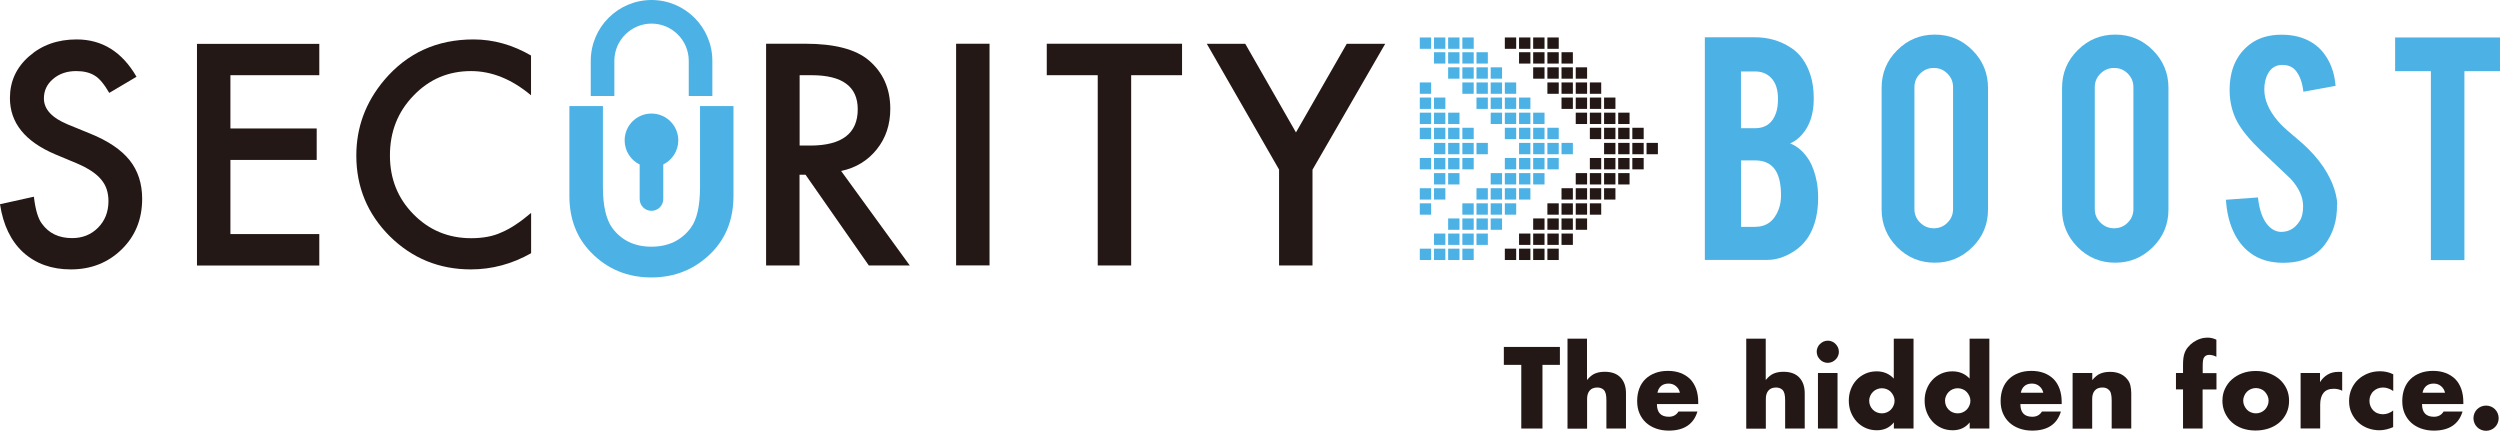 <?xml version="1.0" encoding="UTF-8"?>
<svg id="_圖層_1" data-name="圖層 1" xmlns="http://www.w3.org/2000/svg" viewBox="0 0 279.6 48.18">
  <defs>
    <style>
      .cls-1 {
        fill: #4cb2e5;
      }

      .cls-1, .cls-2 {
        stroke-width: 0px;
      }

      .cls-2 {
        fill: #231815;
      }
    </style>
  </defs>
  <path class="cls-2" d="M15.26,8.59l-3.04,1.8c-.57-.98-1.11-1.63-1.62-1.93-.54-.34-1.23-.51-2.07-.51-1.04,0-1.9.29-2.59.88-.69.58-1.03,1.31-1.03,2.18,0,1.21.9,2.18,2.7,2.92l2.47,1.01c2.01.81,3.48,1.81,4.42,2.98.93,1.17,1.4,2.61,1.4,4.31,0,2.28-.76,4.16-2.28,5.65-1.53,1.5-3.43,2.25-5.7,2.25-2.15,0-3.93-.64-5.33-1.91-1.38-1.27-2.24-3.07-2.59-5.38l3.79-.84c.17,1.46.47,2.46.9,3.02.77,1.07,1.89,1.61,3.37,1.61,1.17,0,2.14-.39,2.91-1.17.77-.78,1.16-1.77,1.16-2.97,0-.48-.07-.92-.2-1.32-.13-.4-.34-.77-.63-1.11-.28-.34-.65-.65-1.1-.95-.45-.29-.99-.58-1.61-.84l-2.39-1c-3.39-1.43-5.09-3.53-5.09-6.3,0-1.86.71-3.42,2.14-4.67,1.42-1.26,3.2-1.89,5.32-1.89,2.86,0,5.09,1.39,6.7,4.18Z"/>
  <g>
    <path class="cls-2" d="M35.71,8.41h-9.94v5.96h9.65s0,3.52,0,3.52h-9.65v8.29h9.94s0,3.52,0,3.52h-13.68s0-24.79,0-24.79h13.68s0,3.52,0,3.52Z"/>
    <path class="cls-2" d="M59.39,6.23v4.43c-2.16-1.81-4.4-2.71-6.71-2.71-2.55,0-4.69.92-6.44,2.75-1.76,1.82-2.63,4.05-2.63,6.68s.88,4.8,2.63,6.58c1.76,1.79,3.91,2.68,6.46,2.68,1.32,0,2.44-.21,3.36-.64.51-.21,1.05-.5,1.6-.87.55-.36,1.13-.8,1.74-1.32v4.51c-2.14,1.21-4.39,1.81-6.74,1.81-3.54,0-6.57-1.24-9.07-3.71-2.49-2.49-3.74-5.5-3.74-9.02,0-3.16,1.04-5.97,3.13-8.45,2.57-3.03,5.89-4.54,9.97-4.54,2.23,0,4.38.6,6.46,1.81Z"/>
    <path class="cls-2" d="M94.07,19.12l7.68,10.57h-4.58s-7.08-10.15-7.08-10.15h-.67v10.15s-3.74,0-3.74,0V4.89s4.38,0,4.38,0c3.28,0,5.64.62,7.1,1.85,1.61,1.37,2.41,3.18,2.41,5.43,0,1.76-.5,3.27-1.51,4.53-1.01,1.26-2.33,2.07-3.98,2.42ZM89.42,16.28h1.19c3.54,0,5.32-1.35,5.32-4.06,0-2.54-1.72-3.81-5.17-3.81h-1.33v7.87Z"/>
    <path class="cls-1" d="M67.43,11.86v9.04c0,2.09.35,3.62,1.04,4.59,1.04,1.4,2.5,2.1,4.38,2.1s3.36-.7,4.4-2.1c.7-.94,1.04-2.47,1.04-4.59v-9.04s3.74,0,3.74,0v10.05c0,2.57-.81,4.68-2.44,6.34-1.83,1.85-4.08,2.78-6.74,2.78s-4.91-.92-6.73-2.78c-1.63-1.66-2.44-3.77-2.44-6.34v-10.05s3.74,0,3.74,0Z"/>
    <path class="cls-2" d="M110.67,4.89v24.79s-3.74,0-3.74,0V4.89s3.74,0,3.74,0Z"/>
    <path class="cls-2" d="M126.51,8.41v21.28s-3.74,0-3.74,0V8.41s-5.7,0-5.7,0v-3.52s15.13,0,15.13,0v3.52s-5.68,0-5.68,0Z"/>
    <path class="cls-2" d="M143.06,18.98l-8.09-14.08h4.3s5.67,9.91,5.67,9.91l5.68-9.91h4.3s-8.13,14.08-8.13,14.08v10.71s-3.74,0-3.74,0v-10.71Z"/>
    <path class="cls-2" d="M172.51,40.81v7.12s-2.37,0-2.37,0v-7.12h-1.95s0-2.01,0-2.01h6.27s0,2.01,0,2.01h-1.95Z"/>
    <path class="cls-2" d="M175.3,37.88h2.19s0,4.62,0,4.62c.3-.36.6-.61.91-.73.31-.13.67-.19,1.08-.19.78,0,1.37.22,1.77.65.4.43.6,1.01.6,1.75v3.95s-2.19,0-2.19,0v-3.13c0-.31-.02-.57-.07-.76s-.13-.34-.24-.45c-.19-.17-.43-.25-.7-.25-.37,0-.66.11-.85.33-.2.22-.3.54-.3.95v3.32s-2.19,0-2.19,0v-10.05Z"/>
    <path class="cls-2" d="M185.31,45.19c0,.94.44,1.42,1.33,1.42.48,0,.84-.19,1.08-.58h2.12c-.43,1.42-1.5,2.13-3.21,2.13-.52,0-1-.08-1.44-.24-.44-.16-.81-.38-1.12-.67-.31-.29-.55-.64-.72-1.04-.17-.4-.25-.86-.25-1.36s.08-.98.24-1.4c.16-.42.39-.77.69-1.06.3-.29.66-.51,1.08-.67s.9-.24,1.43-.24,1,.08,1.42.24c.42.16.77.39,1.07.68.29.3.51.66.67,1.1.15.43.23.92.23,1.46v.23s-4.61,0-4.61,0ZM187.88,43.92c-.07-.31-.22-.55-.45-.74-.23-.19-.5-.28-.82-.28-.34,0-.62.09-.83.27-.21.18-.35.43-.41.75h2.51Z"/>
    <path class="cls-2" d="M195.29,37.88h2.19s0,4.62,0,4.62c.3-.36.6-.61.91-.73.31-.13.67-.19,1.08-.19.78,0,1.37.22,1.77.65.4.43.6,1.01.6,1.75v3.95s-2.19,0-2.19,0v-3.13c0-.31-.02-.57-.07-.76s-.13-.34-.24-.45c-.19-.17-.43-.25-.7-.25-.37,0-.66.11-.85.33-.2.22-.3.54-.3.95v3.32s-2.19,0-2.19,0v-10.05Z"/>
    <path class="cls-2" d="M203.18,39.34c0-.17.03-.33.1-.48.06-.15.15-.28.27-.39s.24-.2.39-.27c.15-.06.31-.1.48-.1s.33.03.48.1c.15.06.28.15.39.27.11.11.2.24.27.39.06.15.1.31.1.48s-.03.33-.1.48c-.06.15-.15.28-.27.39-.11.11-.24.2-.39.27-.15.06-.31.1-.48.1s-.33-.03-.48-.1c-.15-.06-.28-.15-.39-.27-.11-.11-.2-.24-.27-.39-.06-.15-.1-.31-.1-.48ZM205.51,41.72v6.21s-2.19,0-2.19,0v-6.21s2.19,0,2.19,0Z"/>
    <path class="cls-2" d="M211.81,37.88h2.2s0,10.05,0,10.05h-2.2s0-.69,0-.69c-.47.59-1.1.88-1.9.88-.45,0-.87-.08-1.25-.25-.38-.17-.71-.4-.99-.7s-.5-.65-.66-1.05c-.16-.4-.24-.84-.24-1.31,0-.44.07-.87.22-1.26.15-.4.36-.75.64-1.05.27-.3.6-.53.99-.71.38-.17.8-.26,1.26-.26.77,0,1.42.27,1.92.81v-4.45ZM209.05,44.81c0,.2.04.39.11.56.07.17.17.32.3.45.13.13.27.23.45.3.17.07.36.11.56.11s.38-.04.55-.11c.17-.07.32-.17.45-.3.13-.13.23-.28.3-.45.08-.17.12-.35.12-.54s-.04-.38-.12-.55c-.08-.17-.18-.32-.3-.45-.13-.13-.27-.23-.45-.3-.17-.07-.36-.11-.55-.11s-.38.04-.55.11c-.17.07-.32.17-.45.3-.13.13-.23.28-.3.44-.08.17-.12.35-.12.54Z"/>
    <path class="cls-2" d="M220.29,37.88h2.2s0,10.05,0,10.05h-2.2s0-.69,0-.69c-.47.59-1.1.88-1.9.88-.45,0-.87-.08-1.25-.25-.38-.17-.71-.4-.99-.7s-.5-.65-.66-1.05c-.16-.4-.24-.84-.24-1.31,0-.44.07-.87.22-1.26.15-.4.36-.75.64-1.05.27-.3.6-.53.99-.71.38-.17.8-.26,1.26-.26.77,0,1.42.27,1.92.81v-4.45ZM217.53,44.81c0,.2.04.39.11.56.07.17.17.32.3.45.13.13.27.23.45.3.17.07.36.11.56.11s.38-.04.55-.11c.17-.07.32-.17.45-.3.13-.13.23-.28.3-.45.08-.17.12-.35.12-.54s-.04-.38-.12-.55c-.08-.17-.18-.32-.3-.45-.13-.13-.27-.23-.45-.3-.17-.07-.36-.11-.55-.11s-.38.04-.55.11c-.17.07-.32.17-.45.3-.13.13-.23.28-.3.44-.08.17-.12.35-.12.54Z"/>
    <path class="cls-2" d="M225.96,45.19c0,.94.44,1.42,1.33,1.42.48,0,.84-.19,1.08-.58h2.12c-.43,1.42-1.5,2.13-3.21,2.13-.52,0-1-.08-1.44-.24-.44-.16-.81-.38-1.12-.67-.31-.29-.55-.64-.72-1.04-.17-.4-.25-.86-.25-1.36s.08-.98.24-1.4c.16-.42.39-.77.69-1.06.3-.29.66-.51,1.08-.67s.9-.24,1.43-.24,1,.08,1.42.24c.42.16.77.39,1.07.68.29.3.51.66.67,1.1.15.43.23.92.23,1.46v.23s-4.61,0-4.61,0ZM228.52,43.92c-.07-.31-.22-.55-.45-.74-.23-.19-.5-.28-.82-.28-.34,0-.62.09-.83.27-.21.18-.35.43-.41.75h2.51Z"/>
    <path class="cls-2" d="M231.81,41.72h2.19s0,.79,0,.79c.3-.36.6-.61.91-.73.31-.13.67-.19,1.08-.19.44,0,.81.07,1.12.21.31.14.58.34.79.6.18.21.3.44.36.7.06.26.1.55.1.88v3.95s-2.19,0-2.19,0v-3.13c0-.31-.02-.55-.07-.74-.04-.19-.12-.34-.24-.45-.1-.1-.21-.17-.33-.21-.12-.04-.25-.06-.39-.06-.37,0-.66.11-.85.33-.2.22-.3.54-.3.95v3.32s-2.19,0-2.19,0v-6.21Z"/>
    <path class="cls-2" d="M246.34,43.55v4.38s-2.19,0-2.19,0v-4.38h-.79s0-1.83,0-1.83h.79v-.93c0-.52.05-.93.15-1.23.08-.26.21-.5.39-.72.18-.22.39-.41.62-.57.24-.16.49-.29.77-.38.27-.09.54-.13.81-.13.19,0,.36.02.51.06.16.04.32.1.48.17v1.91c-.15-.07-.28-.13-.41-.16-.13-.04-.26-.05-.39-.05-.09,0-.18.01-.27.04-.09.03-.18.09-.26.18-.08.09-.14.22-.16.38-.03.17-.04.39-.04.67v.77h1.54s0,1.83,0,1.83h-1.54Z"/>
    <path class="cls-2" d="M248.56,44.77c0-.46.09-.89.28-1.29.19-.4.44-.75.77-1.04.33-.29.72-.53,1.18-.7.46-.17.95-.25,1.49-.25s1.03.08,1.48.25c.46.17.85.4,1.19.69.33.29.59.65.78,1.05.19.41.28.86.28,1.35s-.09.94-.28,1.35c-.19.41-.45.76-.78,1.05-.33.29-.73.52-1.19.68-.46.16-.97.24-1.51.24s-1.02-.08-1.48-.24c-.45-.16-.84-.39-1.17-.69-.33-.3-.58-.66-.77-1.07-.19-.42-.28-.88-.28-1.39ZM250.88,44.8c0,.21.04.4.12.57.08.17.18.32.3.45s.27.23.45.3c.17.07.36.11.55.11s.38-.04.55-.11c.17-.07.32-.17.45-.3s.23-.28.3-.45c.08-.17.12-.36.12-.56s-.04-.38-.12-.55c-.08-.17-.18-.32-.3-.45-.13-.13-.27-.23-.45-.3-.17-.07-.36-.11-.55-.11s-.38.04-.55.11c-.17.07-.32.17-.45.3-.13.13-.23.28-.3.45-.08.17-.12.35-.12.54Z"/>
    <path class="cls-2" d="M257.28,41.72h2.19s0,1.02,0,1.02c.23-.37.52-.66.86-.85.34-.2.73-.3,1.19-.3h.19c.07,0,.15,0,.24.02v2.09c-.29-.15-.61-.22-.94-.22-.51,0-.89.15-1.14.45s-.38.74-.38,1.33v2.66s-2.19,0-2.19,0v-6.21Z"/>
    <path class="cls-2" d="M267.66,43.73c-.38-.26-.76-.39-1.15-.39-.21,0-.41.04-.59.11-.18.07-.34.18-.48.31-.14.13-.24.29-.32.47-.08.18-.12.39-.12.61s.04.42.12.6c.08.18.18.34.31.47s.29.24.48.31c.19.07.38.11.59.11.41,0,.79-.14,1.15-.42v1.86c-.54.23-1.05.35-1.54.35-.45,0-.88-.08-1.29-.23-.41-.15-.77-.37-1.08-.66-.31-.29-.56-.63-.74-1.03-.19-.4-.28-.85-.28-1.34s.09-.94.27-1.35c.18-.41.42-.76.73-1.05.31-.29.67-.52,1.1-.69.42-.17.88-.25,1.36-.25.53,0,1.02.11,1.48.34v1.86Z"/>
    <path class="cls-2" d="M270.88,45.19c0,.94.44,1.42,1.33,1.42.48,0,.84-.19,1.08-.58h2.12c-.43,1.42-1.5,2.13-3.21,2.13-.52,0-1-.08-1.44-.24-.44-.16-.81-.38-1.12-.67s-.55-.64-.72-1.04c-.17-.4-.25-.86-.25-1.36s.08-.98.24-1.4.39-.77.69-1.06c.3-.29.66-.51,1.08-.67s.9-.24,1.43-.24,1,.08,1.42.24c.42.16.77.39,1.07.68.29.3.51.66.67,1.1.15.43.23.92.23,1.46v.23s-4.61,0-4.61,0ZM273.45,43.92c-.07-.31-.22-.55-.45-.74-.23-.19-.5-.28-.82-.28-.34,0-.62.09-.83.27-.21.18-.35.43-.41.75h2.51Z"/>
    <path class="cls-2" d="M276.63,46.77c0-.19.04-.38.11-.55.07-.17.17-.32.3-.45s.28-.23.45-.3c.17-.07.36-.11.55-.11s.38.04.55.11c.17.07.32.17.45.3s.23.28.3.45c.07.17.11.36.11.55s-.04.38-.11.55c-.07.17-.17.32-.3.45s-.28.23-.45.3c-.17.07-.36.11-.55.11s-.38-.04-.55-.11c-.17-.07-.32-.17-.45-.3s-.23-.28-.3-.45c-.07-.17-.11-.36-.11-.55Z"/>
    <path class="cls-1" d="M190.67,29.09V4.17s5.62,0,5.62,0c1.48,0,2.82.39,4.01,1.17,1.02.66,1.75,1.69,2.19,3.08.24.74.36,1.62.36,2.64,0,1.67-.44,3.01-1.33,4.01-.37.43-.81.75-1.31.97.83.32,1.54.95,2.13,1.89.38.64.67,1.46.86,2.46.09.52.14,1.09.14,1.73,0,1.58-.3,2.92-.89,4.02-.46.86-1.12,1.55-1.97,2.06-.95.59-1.9.87-2.84.87h-6.95ZM194.72,14.34h1.57c1.17,0,1.95-.57,2.34-1.71.15-.42.22-.95.22-1.57,0-1.03-.25-1.81-.76-2.34-.46-.49-1.07-.73-1.81-.73h-1.57v6.36ZM194.72,25.37h1.57c1.27,0,2.15-.66,2.64-1.97.17-.45.26-.97.26-1.55,0-1.39-.27-2.41-.79-3.04-.48-.58-1.18-.87-2.11-.87h-1.57v7.43Z"/>
    <path class="cls-1" d="M216.38,3.87c1.66,0,3.06.58,4.22,1.75,1.16,1.16,1.74,2.57,1.74,4.21v13.59c0,1.66-.58,3.07-1.75,4.22-1.17,1.16-2.57,1.74-4.21,1.74s-3.06-.59-4.21-1.75c-1.15-1.17-1.73-2.57-1.73-4.21v-13.59c0-1.66.58-3.06,1.75-4.22,1.16-1.16,2.56-1.74,4.19-1.74M218.43,9.75c0-.6-.21-1.1-.63-1.52-.42-.42-.92-.63-1.52-.63s-1.11.21-1.53.63c-.43.42-.64.92-.64,1.52v13.63c0,.6.21,1.1.64,1.52.42.42.93.63,1.53.63s1.1-.21,1.52-.63c.42-.42.63-.92.63-1.52v-13.63Z"/>
    <path class="cls-1" d="M236.56,3.87c1.66,0,3.06.58,4.22,1.75,1.16,1.16,1.74,2.57,1.74,4.21v13.59c0,1.66-.58,3.07-1.75,4.22-1.17,1.16-2.57,1.74-4.21,1.74s-3.06-.59-4.21-1.75c-1.15-1.17-1.73-2.57-1.73-4.21v-13.59c0-1.66.58-3.06,1.75-4.22,1.16-1.16,2.56-1.74,4.19-1.74M238.6,9.75c0-.6-.21-1.1-.63-1.52-.42-.42-.92-.63-1.52-.63s-1.11.21-1.53.63c-.43.42-.64.92-.64,1.52v13.63c0,.6.21,1.1.64,1.52.42.42.93.63,1.53.63s1.1-.21,1.52-.63c.42-.42.63-.92.63-1.52v-13.63Z"/>
    <path class="cls-1" d="M261.37,22.89c.03,1.74-.43,3.22-1.35,4.45-.61.83-1.47,1.42-2.58,1.77-.6.19-1.29.28-2.09.28-1.47,0-2.69-.36-3.66-1.09-.81-.59-1.45-1.41-1.92-2.43-.47-1.03-.74-2.2-.82-3.53l3.58-.26c.16,1.45.54,2.5,1.15,3.15.45.49.97.73,1.55.7.82-.03,1.48-.43,1.97-1.22.25-.38.38-.93.38-1.65,0-1.03-.47-2.06-1.41-3.08-.74-.7-1.85-1.76-3.34-3.16-1.25-1.21-2.13-2.29-2.64-3.24-.56-1.07-.83-2.24-.83-3.5,0-2.27.76-3.98,2.29-5.15.94-.7,2.11-1.05,3.5-1.05s2.48.3,3.44.89c.74.46,1.34,1.11,1.8,1.95.46.83.73,1.79.82,2.88l-3.6.66c-.11-1.02-.4-1.82-.87-2.38-.35-.41-.84-.62-1.49-.62-.69,0-1.21.3-1.57.92-.29.49-.44,1.1-.44,1.83,0,1.14.49,2.3,1.47,3.47.37.45.93.98,1.67,1.59.87.73,1.45,1.24,1.73,1.53.93.93,1.64,1.84,2.15,2.74.24.43.43.82.58,1.17.36.89.54,1.68.56,2.38"/>
    <polygon class="cls-1" points="271.87 7.96 267.87 7.96 267.87 4.19 279.6 4.19 279.6 7.96 275.62 7.96 275.62 29.09 271.87 29.09 271.87 7.96"/>
    <rect class="cls-2" x="174.64" y="5.84" width="1.27" height="1.27"/>
    <rect class="cls-2" x="173.06" y="5.84" width="1.27" height="1.27"/>
    <rect class="cls-2" x="171.47" y="5.84" width="1.27" height="1.27"/>
    <rect class="cls-2" x="169.89" y="5.84" width="1.27" height="1.27"/>
    <rect class="cls-1" x="165.13" y="5.84" width="1.27" height="1.27"/>
    <rect class="cls-1" x="163.55" y="5.84" width="1.27" height="1.27"/>
    <rect class="cls-1" x="161.96" y="5.84" width="1.27" height="1.27"/>
    <rect class="cls-1" x="160.38" y="5.84" width="1.27" height="1.27"/>
    <rect class="cls-2" x="173.06" y="4.19" width="1.27" height="1.27"/>
    <rect class="cls-2" x="171.47" y="4.19" width="1.27" height="1.27"/>
    <rect class="cls-2" x="169.89" y="4.19" width="1.27" height="1.27"/>
    <rect class="cls-2" x="168.3" y="4.19" width="1.27" height="1.27"/>
    <rect class="cls-1" x="163.55" y="4.19" width="1.27" height="1.27"/>
    <rect class="cls-1" x="161.96" y="4.19" width="1.27" height="1.27"/>
    <rect class="cls-1" x="160.38" y="4.19" width="1.27" height="1.27"/>
    <rect class="cls-1" x="158.79" y="4.19" width="1.27" height="1.27"/>
    <rect class="cls-2" x="176.23" y="7.53" width="1.27" height="1.27"/>
    <rect class="cls-2" x="174.64" y="7.53" width="1.27" height="1.27"/>
    <rect class="cls-2" x="173.06" y="7.53" width="1.27" height="1.27"/>
    <rect class="cls-2" x="171.47" y="7.53" width="1.27" height="1.27"/>
    <rect class="cls-1" x="166.72" y="7.53" width="1.27" height="1.27"/>
    <rect class="cls-1" x="165.13" y="7.53" width="1.27" height="1.27"/>
    <rect class="cls-1" x="163.55" y="7.53" width="1.27" height="1.27"/>
    <rect class="cls-1" x="161.96" y="7.53" width="1.27" height="1.27"/>
    <rect class="cls-2" x="177.81" y="9.22" width="1.27" height="1.27"/>
    <rect class="cls-2" x="176.23" y="9.22" width="1.27" height="1.27"/>
    <rect class="cls-2" x="174.64" y="9.22" width="1.27" height="1.27"/>
    <rect class="cls-2" x="173.06" y="9.22" width="1.27" height="1.27"/>
    <rect class="cls-1" x="168.3" y="9.22" width="1.27" height="1.27"/>
    <rect class="cls-1" x="166.72" y="9.22" width="1.27" height="1.27"/>
    <rect class="cls-1" x="165.13" y="9.22" width="1.27" height="1.27"/>
    <rect class="cls-1" x="163.55" y="9.22" width="1.27" height="1.27"/>
    <rect class="cls-1" x="158.79" y="9.22" width="1.27" height="1.27"/>
    <rect class="cls-2" x="179.4" y="10.91" width="1.27" height="1.27"/>
    <rect class="cls-2" x="177.81" y="10.91" width="1.27" height="1.27"/>
    <rect class="cls-2" x="176.23" y="10.91" width="1.27" height="1.27"/>
    <rect class="cls-2" x="174.64" y="10.91" width="1.27" height="1.27"/>
    <rect class="cls-1" x="169.89" y="10.91" width="1.27" height="1.27"/>
    <rect class="cls-1" x="168.3" y="10.91" width="1.27" height="1.27"/>
    <rect class="cls-1" x="166.72" y="10.91" width="1.27" height="1.27"/>
    <rect class="cls-1" x="165.13" y="10.91" width="1.27" height="1.27"/>
    <rect class="cls-1" x="160.38" y="10.91" width="1.27" height="1.27"/>
    <rect class="cls-1" x="158.79" y="10.91" width="1.27" height="1.27"/>
    <rect class="cls-2" x="180.98" y="12.6" width="1.27" height="1.27"/>
    <rect class="cls-2" x="179.4" y="12.6" width="1.27" height="1.27"/>
    <rect class="cls-2" x="177.81" y="12.6" width="1.27" height="1.27"/>
    <rect class="cls-2" x="176.23" y="12.6" width="1.27" height="1.27"/>
    <rect class="cls-1" x="171.47" y="12.6" width="1.27" height="1.27"/>
    <rect class="cls-1" x="169.89" y="12.6" width="1.27" height="1.27"/>
    <rect class="cls-1" x="168.3" y="12.6" width="1.27" height="1.27"/>
    <rect class="cls-1" x="166.72" y="12.6" width="1.27" height="1.27"/>
    <rect class="cls-1" x="161.96" y="12.6" width="1.27" height="1.27"/>
    <rect class="cls-1" x="160.38" y="12.6" width="1.27" height="1.27"/>
    <rect class="cls-1" x="158.79" y="12.6" width="1.27" height="1.27"/>
    <rect class="cls-2" x="182.56" y="14.29" width="1.27" height="1.27"/>
    <rect class="cls-2" x="180.98" y="14.29" width="1.27" height="1.27"/>
    <rect class="cls-2" x="179.4" y="14.29" width="1.27" height="1.27"/>
    <rect class="cls-2" x="177.81" y="14.29" width="1.27" height="1.27"/>
    <rect class="cls-1" x="173.06" y="14.29" width="1.27" height="1.27"/>
    <rect class="cls-1" x="171.47" y="14.29" width="1.27" height="1.27"/>
    <rect class="cls-1" x="169.89" y="14.29" width="1.27" height="1.27"/>
    <rect class="cls-1" x="168.3" y="14.29" width="1.27" height="1.27"/>
    <rect class="cls-1" x="163.55" y="14.29" width="1.27" height="1.27"/>
    <rect class="cls-1" x="161.96" y="14.29" width="1.27" height="1.27"/>
    <rect class="cls-1" x="160.38" y="14.29" width="1.27" height="1.27"/>
    <rect class="cls-1" x="158.79" y="14.29" width="1.27" height="1.27"/>
    <rect class="cls-2" x="184.15" y="15.98" width="1.27" height="1.27"/>
    <rect class="cls-2" x="182.56" y="15.98" width="1.27" height="1.27"/>
    <rect class="cls-2" x="180.98" y="15.98" width="1.27" height="1.27"/>
    <rect class="cls-2" x="179.4" y="15.98" width="1.27" height="1.27"/>
    <rect class="cls-1" x="174.64" y="15.98" width="1.27" height="1.27"/>
    <rect class="cls-1" x="173.06" y="15.98" width="1.27" height="1.27"/>
    <rect class="cls-1" x="171.47" y="15.98" width="1.27" height="1.27"/>
    <rect class="cls-1" x="169.89" y="15.98" width="1.27" height="1.27"/>
    <rect class="cls-1" x="165.13" y="15.98" width="1.27" height="1.27"/>
    <rect class="cls-1" x="163.55" y="15.98" width="1.27" height="1.27"/>
    <rect class="cls-1" x="161.96" y="15.98" width="1.27" height="1.27"/>
    <rect class="cls-1" x="160.38" y="15.98" width="1.27" height="1.27"/>
    <rect class="cls-2" x="182.56" y="17.67" width="1.27" height="1.27"/>
    <rect class="cls-2" x="180.98" y="17.67" width="1.27" height="1.27"/>
    <rect class="cls-2" x="179.4" y="17.67" width="1.27" height="1.27"/>
    <rect class="cls-2" x="177.81" y="17.67" width="1.27" height="1.27"/>
    <rect class="cls-1" x="173.06" y="17.67" width="1.27" height="1.27"/>
    <rect class="cls-1" x="171.47" y="17.67" width="1.27" height="1.27"/>
    <rect class="cls-1" x="169.89" y="17.67" width="1.27" height="1.27"/>
    <rect class="cls-1" x="168.3" y="17.67" width="1.27" height="1.27"/>
    <rect class="cls-1" x="163.55" y="17.67" width="1.27" height="1.27"/>
    <rect class="cls-1" x="161.96" y="17.67" width="1.27" height="1.27"/>
    <rect class="cls-1" x="160.38" y="17.67" width="1.27" height="1.27"/>
    <rect class="cls-1" x="158.79" y="17.67" width="1.27" height="1.27"/>
    <rect class="cls-2" x="180.98" y="19.36" width="1.27" height="1.27"/>
    <rect class="cls-2" x="179.4" y="19.36" width="1.27" height="1.27"/>
    <rect class="cls-2" x="177.81" y="19.36" width="1.27" height="1.27"/>
    <rect class="cls-2" x="176.23" y="19.36" width="1.27" height="1.27"/>
    <rect class="cls-1" x="171.47" y="19.36" width="1.27" height="1.27"/>
    <rect class="cls-1" x="169.89" y="19.36" width="1.27" height="1.27"/>
    <rect class="cls-1" x="168.3" y="19.36" width="1.27" height="1.27"/>
    <rect class="cls-1" x="166.72" y="19.36" width="1.27" height="1.27"/>
    <rect class="cls-1" x="161.96" y="19.36" width="1.27" height="1.27"/>
    <rect class="cls-1" x="160.38" y="19.36" width="1.27" height="1.27"/>
    <rect class="cls-2" x="179.4" y="21.05" width="1.27" height="1.27"/>
    <rect class="cls-2" x="177.81" y="21.05" width="1.27" height="1.27"/>
    <rect class="cls-2" x="176.23" y="21.05" width="1.27" height="1.27"/>
    <rect class="cls-2" x="174.64" y="21.05" width="1.27" height="1.27"/>
    <rect class="cls-1" x="169.89" y="21.05" width="1.27" height="1.27"/>
    <rect class="cls-1" x="168.3" y="21.05" width="1.27" height="1.27"/>
    <rect class="cls-1" x="166.72" y="21.05" width="1.27" height="1.27"/>
    <rect class="cls-1" x="165.13" y="21.05" width="1.27" height="1.27"/>
    <rect class="cls-1" x="160.38" y="21.05" width="1.27" height="1.27"/>
    <rect class="cls-1" x="158.79" y="21.05" width="1.27" height="1.27"/>
    <rect class="cls-2" x="177.81" y="22.74" width="1.27" height="1.27"/>
    <rect class="cls-2" x="176.23" y="22.74" width="1.27" height="1.27"/>
    <rect class="cls-2" x="174.64" y="22.74" width="1.27" height="1.27"/>
    <rect class="cls-2" x="173.06" y="22.74" width="1.27" height="1.27"/>
    <rect class="cls-1" x="168.3" y="22.74" width="1.27" height="1.27"/>
    <rect class="cls-1" x="166.72" y="22.74" width="1.27" height="1.27"/>
    <rect class="cls-1" x="165.13" y="22.74" width="1.27" height="1.27"/>
    <rect class="cls-1" x="163.55" y="22.74" width="1.27" height="1.27"/>
    <rect class="cls-1" x="158.79" y="22.74" width="1.27" height="1.27"/>
    <rect class="cls-2" x="176.23" y="24.43" width="1.27" height="1.27"/>
    <rect class="cls-2" x="174.64" y="24.43" width="1.27" height="1.27"/>
    <rect class="cls-2" x="173.06" y="24.43" width="1.27" height="1.27"/>
    <rect class="cls-2" x="171.47" y="24.43" width="1.27" height="1.27"/>
    <rect class="cls-1" x="166.72" y="24.43" width="1.27" height="1.27"/>
    <rect class="cls-1" x="165.13" y="24.43" width="1.27" height="1.27"/>
    <rect class="cls-1" x="163.55" y="24.43" width="1.27" height="1.27"/>
    <rect class="cls-1" x="161.96" y="24.43" width="1.27" height="1.27"/>
    <rect class="cls-2" x="174.64" y="26.12" width="1.27" height="1.27"/>
    <rect class="cls-2" x="173.06" y="26.12" width="1.27" height="1.27"/>
    <rect class="cls-2" x="171.47" y="26.12" width="1.27" height="1.27"/>
    <rect class="cls-2" x="169.89" y="26.12" width="1.27" height="1.27"/>
    <rect class="cls-1" x="165.13" y="26.12" width="1.27" height="1.27"/>
    <rect class="cls-1" x="163.55" y="26.12" width="1.27" height="1.27"/>
    <rect class="cls-1" x="161.96" y="26.12" width="1.27" height="1.27"/>
    <rect class="cls-1" x="160.38" y="26.12" width="1.27" height="1.27"/>
    <rect class="cls-2" x="173.06" y="27.81" width="1.27" height="1.27"/>
    <rect class="cls-2" x="171.47" y="27.81" width="1.27" height="1.27"/>
    <rect class="cls-2" x="169.89" y="27.81" width="1.27" height="1.27"/>
    <rect class="cls-2" x="168.3" y="27.81" width="1.27" height="1.27"/>
    <rect class="cls-1" x="163.55" y="27.81" width="1.27" height="1.27"/>
    <rect class="cls-1" x="161.96" y="27.81" width="1.27" height="1.27"/>
    <rect class="cls-1" x="160.38" y="27.81" width="1.27" height="1.27"/>
    <rect class="cls-1" x="158.79" y="27.81" width="1.27" height="1.27"/>
    <path class="cls-1" d="M68.71,10.74v-3.94c0-2.29,1.87-4.16,4.16-4.16s4.16,1.87,4.16,4.16v3.94h2.64v-3.94c0-3.75-3.05-6.8-6.8-6.8s-6.8,3.05-6.8,6.8v3.94h2.64Z"/>
    <path class="cls-1" d="M74.18,18.4v3.86c0,.73-.59,1.32-1.32,1.32s-1.32-.59-1.32-1.32v-3.86c-1-.49-1.68-1.51-1.68-2.7,0-1.66,1.34-3,3-3s3,1.34,3,3c0,1.18-.69,2.21-1.69,2.7Z"/>
  </g>
</svg>